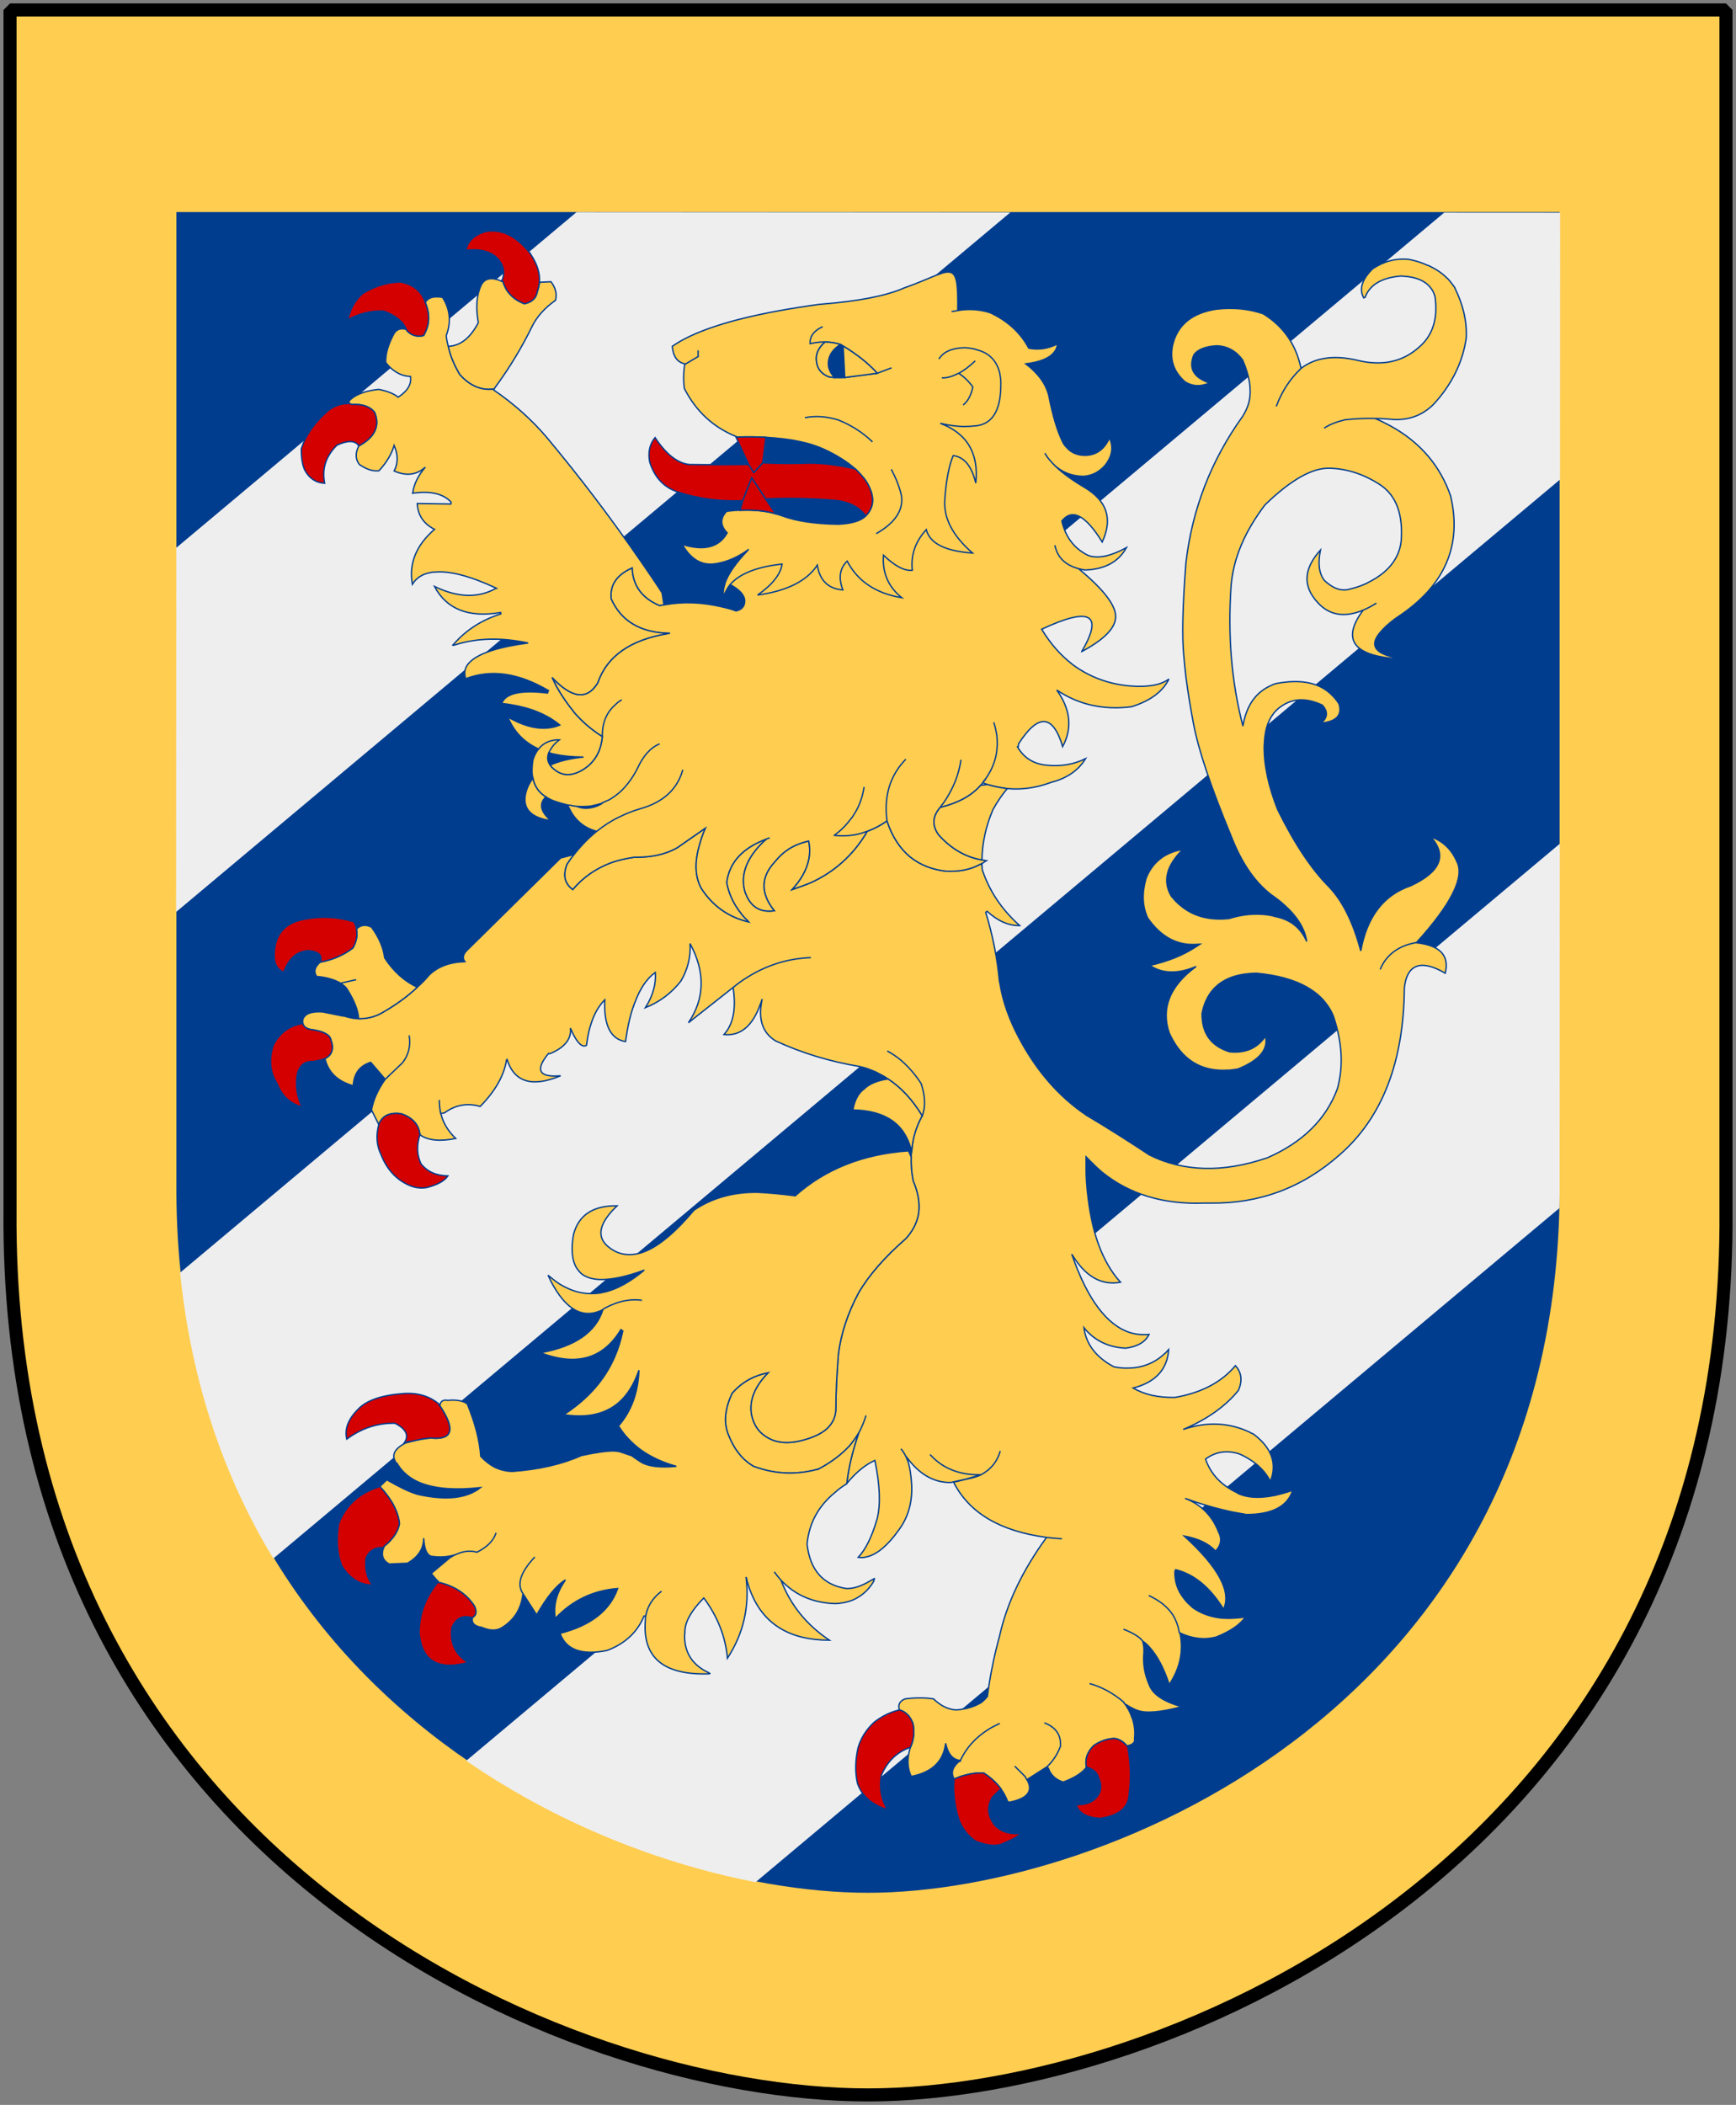 <?xml version="1.0" encoding="UTF-8" standalone="no"?>
<!-- Created with Inkscape (http://www.inkscape.org/) -->
<svg
   xmlns:dc="http://purl.org/dc/elements/1.1/"
   xmlns:cc="http://web.resource.org/cc/"
   xmlns:rdf="http://www.w3.org/1999/02/22-rdf-syntax-ns#"
   xmlns:svg="http://www.w3.org/2000/svg"
   xmlns="http://www.w3.org/2000/svg"
   version="1.0"
   width="251"
   height="304.2"
   id="svg4166">
  <rect width="100%" height="100%" fill="#808080" stroke="none"/>
  <defs
     id="defs4168">
    <clipPath
       id="clipPath3479">
      <path
         d="M 197.177,117.568 L 7.12,-41.909 L -104.401,90.997 C -165.231,162.299 -125.057,240.522 -91.534,268.651 C -58.599,296.287 26,322.761 85.655,250.474 L 197.177,117.568 z "
         style="fill:#003d8f"
         id="use3270" />
    </clipPath>
  </defs>
  <path
     d="M 249.551,1.44 L 125.5,1.44 L 1.45,1.44 L 1.45,174.936 C 0.682,268.657 81.739,302.756 125.5,302.756 C 168.494,302.756 250.318,268.657 249.551,174.936 L 249.551,1.44 z "
     style="fill:#ffcd50"
     id="Border" />
  <path
     d="M 225.498,30.652 L 25.502,30.652 L 25.502,170.508 C 24.884,246.057 90.224,273.544 125.5,273.544 C 160.157,273.544 226.116,246.057 225.498,170.508 L 225.498,30.652 z "
     style="fill:#003d8f"
     id="Shield" />
  <g
     transform="matrix(0.618,-0.518,0.518,0.618,42.82,60.221)"
     style="fill:#eeeeee"
     clip-path="url(#clipPath3479)"
     id="Kavlar">
    <rect
       width="350"
       height="50"
       x="-150"
       y="104.2"
       id="use3209" />
    <rect
       width="350"
       height="50"
       x="-150"
       y="204.2"
       id="use3211" />
    <rect
       width="350"
       height="50"
       x="-150"
       y="4.2"
       id="use3229" />
  </g>
  <g
     transform="matrix(0.389,0,0,0.389,245.953,25.828)"
     style="fill:#ffcd50;stroke:#003d8f;stroke-width:0.5"
     id="lion">
    <path
       d="M -325.059,61.412 L -316.662,61.412 L -316.662,73.132 L -325.059,73.132 L -325.059,61.412 z "
       style="fill:#003d8f"
       id="rect2515" />
    <path
       d="M -94.59,36.769 C -96.39,34.969 -98.59,33.569 -101.09,32.369 C -101.289,32.269 -101.489,32.169 -101.69,32.169 C -103.79,31.169 -106.09,30.469 -108.59,29.969 C -113.39,29.469 -117.89,30.669 -122.09,33.469 C -126.09,37.469 -127.19,41.069 -125.39,44.269 L -124.89,44.069 C -123.19,39.469 -118.789,36.769 -111.69,36.169 C -108.59,36.269 -106.09,36.769 -103.99,37.769 C -102.39,38.569 -101.19,39.569 -100.19,40.969 C -99.99,41.269 -99.79,41.669 -99.59,41.969 C -99.289,42.569 -99.09,43.269 -98.89,43.869 C -97.789,51.869 -99.69,58.069 -104.59,62.369 C -110.69,67.969 -118.289,69.669 -127.289,67.569 C -136.189,65.369 -143.39,66.369 -148.689,70.469 C -148.689,70.469 -148.789,70.469 -148.789,70.569 C -152.89,74.469 -155.89,79.169 -157.89,84.569 C -155.89,79.169 -152.89,74.469 -148.789,70.569 L -148.689,70.469 C -150.589,61.469 -155.289,54.769 -162.789,50.169 C -167.989,48.369 -173.789,47.769 -180.09,48.469 L -180.19,48.469 C -189.19,49.869 -194.59,54.269 -196.39,61.669 C -197.59,67.169 -196.09,71.669 -191.789,75.469 C -189.09,77.169 -186.09,77.369 -182.689,75.869 C -188.689,73.869 -190.589,70.369 -188.489,65.369 C -186.989,63.369 -184.09,62.269 -179.889,62.069 C -175.889,62.269 -172.788,64.069 -170.389,67.369 C -167.788,73.369 -166.989,78.569 -168.089,83.169 C -168.589,84.969 -169.389,86.669 -170.389,88.269 C -182.189,104.669 -189.189,122.869 -191.489,142.769 C -192.689,158.469 -192.989,169.869 -192.289,177.069 C -192.09,179.569 -191.789,182.269 -191.489,185.069 C -190.789,190.369 -189.889,196.069 -188.689,202.369 C -186.889,212.069 -182.189,226.069 -174.689,244.169 C -170.989,253.769 -166.189,260.969 -160.089,265.769 C -158.288,267.069 -156.589,268.269 -155.089,269.669 C -150.089,274.069 -147.288,278.669 -146.589,283.369 C -148.788,278.269 -152.689,275.169 -158.488,274.069 C -159.388,273.769 -160.388,273.569 -161.288,273.469 C -166.089,272.869 -170.788,273.369 -175.488,274.869 C -178.488,275.169 -181.388,275.069 -183.888,274.569 C -189.188,273.569 -193.488,270.769 -196.888,266.569 C -200.188,261.069 -198.787,255.169 -192.588,249.169 C -199.287,250.269 -203.888,253.869 -206.287,259.869 C -207.888,265.469 -207.687,270.369 -205.687,274.669 C -200.887,281.569 -194.887,284.869 -187.787,284.469 C -187.287,284.469 -186.787,284.369 -186.287,284.369 C -186.787,284.669 -187.287,285.069 -187.787,285.369 C -192.487,288.469 -198.187,290.769 -204.888,292.269 C -200.287,295.369 -194.588,295.569 -187.688,292.669 C -197.488,299.869 -200.788,308.169 -197.688,317.369 C -193.188,327.269 -185.888,331.869 -175.688,331.169 L -175.588,331.169 C -175.487,331.169 -175.287,331.169 -175.088,331.169 C -174.188,331.069 -173.188,330.869 -172.188,330.769 C -164.288,327.569 -160.788,323.569 -161.888,318.569 L -161.888,318.569 C -164.988,323.069 -169.388,324.969 -175.287,324.369 C -182.187,322.169 -185.588,317.469 -185.487,310.069 C -184.588,305.569 -182.687,302.169 -179.887,299.769 C -176.387,296.769 -171.587,295.269 -165.286,295.169 C -149.986,296.569 -140.486,301.969 -136.686,311.069 C -133.386,320.769 -132.886,329.769 -135.186,338.069 C -139.386,349.469 -148.186,358.069 -161.286,363.769 C -169.587,366.57 -177.286,367.87 -184.587,367.669 C -191.887,367.469 -198.687,365.869 -205.087,362.669 C -213.087,357.369 -220.986,352.369 -228.587,347.869 C -228.687,347.768 -228.786,347.669 -228.986,347.569 C -238.786,340.869 -246.986,331.468 -253.386,319.468 C -257.086,312.568 -259.586,305.668 -260.686,298.568 C -260.786,298.468 -260.786,298.368 -260.786,298.268 C -261.587,289.668 -263.286,281.068 -265.887,272.568 L -265.387,272.168 C -261.387,275.768 -257.387,277.568 -253.286,277.468 C -259.986,271.468 -264.587,264.568 -267.186,256.668 C -267.186,256.068 -267.286,255.368 -267.286,254.768 L -268.09,254.768 C -271.59,256.668 -275.69,257.468 -280.59,257.268 C -285.89,256.668 -290.39,254.868 -294.09,251.868 C -297.789,248.768 -300.69,244.368 -302.59,238.568 C -304.989,240.268 -307.489,241.568 -309.989,242.468 C -310.089,242.568 -310.189,242.768 -310.289,243.068 C -315.289,251.368 -322.189,257.568 -330.989,261.568 C -333.189,262.468 -335.489,263.268 -337.789,264.068 C -336.189,262.268 -334.889,260.568 -333.889,258.768 C -331.489,254.568 -330.789,250.268 -331.689,246.068 C -335.389,246.868 -338.589,248.368 -341.189,250.568 C -342.289,251.468 -343.289,252.568 -344.189,253.668 C -349.589,259.368 -349.689,265.468 -344.489,271.968 C -348.389,272.468 -351.289,271.468 -353.289,268.868 C -353.989,268.068 -354.489,267.068 -354.989,265.868 C -355.089,265.568 -355.189,265.368 -355.289,265.168 C -356.989,259.568 -355.389,253.868 -350.289,248.168 C -349.389,247.168 -348.389,246.168 -347.289,245.268 C -356.189,248.568 -361.189,253.868 -362.189,261.468 C -361.489,265.268 -359.989,268.668 -357.689,271.868 C -357.589,272.068 -357.489,272.168 -357.289,272.368 C -356.489,273.568 -355.489,274.668 -354.289,275.768 C -354.289,275.868 -354.189,275.968 -354.089,276.068 C -361.389,274.368 -367.289,270.268 -371.589,263.668 C -373.889,259.468 -374.189,254.068 -372.289,247.568 C -372.289,247.468 -372.289,247.368 -372.189,247.268 C -371.689,245.368 -370.989,243.368 -370.089,241.268 L -380.589,248.568 C -384.989,251.068 -390.289,252.168 -396.389,252.068 L -396.489,252.068 C -399.889,252.568 -402.989,253.268 -405.789,254.368 C -411.089,256.468 -415.689,259.668 -419.389,264.068 C -422.389,261.868 -423.089,258.768 -421.489,254.668 C -420.589,253.368 -419.789,252.168 -418.889,251.068 L -423.889,252.368 L -458.589,286.568 C -460.189,288.068 -460.489,289.568 -459.489,290.868 C -465.289,291.068 -469.689,292.768 -472.889,295.968 C -474.189,297.568 -475.589,298.968 -477.189,300.368 C -480.989,303.968 -485.589,307.268 -490.989,310.268 C -493.589,311.568 -496.189,312.068 -498.989,312.068 C -500.789,312.068 -502.589,311.668 -504.389,311.068 L -504.889,311.068 L -512.289,309.568 C -516.489,309.268 -518.889,310.168 -519.689,312.268 C -519.789,312.868 -519.789,313.368 -519.689,313.868 C -519.389,315.068 -518.389,315.768 -516.789,316.068 C -512.189,316.668 -509.689,317.968 -509.289,319.868 C -508.089,323.168 -508.789,325.568 -511.489,326.868 C -510.289,331.968 -506.789,335.368 -500.989,336.968 C -500.689,332.368 -498.589,329.568 -494.489,328.268 L -489.089,334.568 L -482.689,328.468 C -480.389,325.568 -479.589,322.168 -480.189,318.268 C -479.589,322.168 -480.389,325.568 -482.689,328.468 L -489.089,334.568 C -491.789,338.368 -493.489,342.168 -494.189,345.968 L -491.489,351.368 C -490.289,348.168 -487.489,346.767 -483.189,347.368 C -478.989,348.767 -476.589,351.368 -476.189,355.168 C -473.389,357.268 -468.889,357.768 -462.889,356.568 C -465.689,353.868 -467.589,350.767 -468.389,347.368 C -468.389,347.368 -468.389,347.368 -468.489,347.267 C -468.789,345.667 -468.989,343.967 -468.989,342.267 C -468.989,343.967 -468.789,345.667 -468.489,347.267 L -467.089,347.068 C -462.989,344.068 -458.489,343.267 -453.789,344.668 C -448.089,338.868 -444.889,333.068 -443.989,327.368 C -443.989,327.368 -443.889,327.368 -443.789,327.268 C -441.089,335.668 -434.489,337.668 -423.889,333.268 C -431.989,333.968 -433.489,331.168 -428.389,324.968 C -428.189,325.068 -427.989,325.068 -427.889,325.068 C -422.989,323.068 -420.389,320.268 -420.189,316.768 C -420.189,316.368 -420.189,315.968 -420.289,315.568 C -420.089,315.868 -419.989,316.168 -419.789,316.568 C -419.789,316.568 -419.789,316.568 -419.789,316.668 C -417.689,321.168 -415.889,322.868 -414.289,321.968 C -413.289,314.068 -410.989,308.568 -407.489,305.068 C -407.889,314.568 -405.289,319.668 -399.789,320.568 C -398.989,315.068 -397.989,310.368 -396.489,306.568 C -396.489,306.268 -396.389,306.168 -396.289,306.068 C -394.389,300.868 -391.889,297.168 -388.689,294.868 C -388.389,299.168 -389.589,303.568 -392.389,307.968 C -387.089,305.868 -382.689,302.568 -379.189,298.068 C -376.689,293.868 -375.489,289.168 -375.789,284.168 C -370.089,294.668 -370.289,304.568 -376.389,313.568 L -359.789,300.468 C -358.089,299.068 -356.289,297.768 -354.489,296.668 C -347.289,292.168 -339.389,289.668 -330.889,289.368 C -339.389,289.668 -347.289,292.168 -354.489,296.668 C -356.289,297.768 -358.089,299.068 -359.789,300.468 C -358.589,308.268 -359.689,314.068 -363.189,317.968 C -357.089,318.568 -352.589,314.868 -349.689,306.768 C -349.389,306.068 -349.189,305.468 -348.989,304.768 C -350.589,312.068 -348.989,317.168 -344.089,320.268 C -334.189,324.868 -323.789,327.968 -313.089,329.768 C -311.589,330.068 -310.189,330.468 -308.689,331.068 C -307.689,331.468 -306.589,331.868 -305.589,332.468 C -304.389,333.068 -303.288,333.668 -302.189,334.468 C -297.289,337.668 -293.089,342.268 -289.489,348.168 C -288.189,344.868 -288.389,340.768 -289.889,336.168 C -292.089,332.768 -294.589,329.968 -297.189,327.668 C -298.889,326.268 -300.589,325.068 -302.489,324.068 C -300.59,325.068 -298.889,326.268 -297.189,327.668 C -294.589,329.968 -292.089,332.768 -289.889,336.168 C -288.389,340.768 -288.189,344.868 -289.489,348.168 C -289.689,348.268 -289.689,348.268 -289.689,348.468 C -291.789,352.368 -293.089,356.569 -293.389,361.168 C -293.589,361.868 -293.589,362.668 -293.589,363.468 C -293.689,366.268 -293.488,369.168 -292.889,372.268 C -291.089,376.468 -290.389,380.369 -290.788,383.869 C -291.188,387.169 -292.589,390.169 -294.889,392.969 C -295.089,393.169 -295.288,393.469 -295.589,393.769 C -303.389,400.57 -309.289,407.269 -313.189,413.969 C -317.289,421.669 -319.789,429.369 -320.689,436.969 C -321.289,444.869 -321.589,451.469 -321.589,456.769 C -321.589,459.669 -322.589,462.07 -324.689,464.169 C -326.789,466.169 -329.989,467.669 -334.289,468.769 C -338.189,469.769 -341.689,469.769 -344.689,468.769 C -348.089,467.469 -350.489,465.37 -351.789,462.57 C -352.289,461.57 -352.589,460.57 -352.889,459.37 C -353.889,453.97 -351.789,448.769 -346.689,443.57 C -352.189,444.67 -356.689,447.17 -360.189,451.269 C -362.589,456.37 -363.289,461.169 -361.989,465.37 C -361.889,465.87 -361.689,466.269 -361.489,466.769 C -359.389,472.169 -356.189,476.07 -352.189,478.37 C -344.389,481.269 -336.489,481.67 -328.389,479.47 C -328.289,479.37 -328.089,479.37 -327.989,479.37 C -323.889,477.17 -320.489,474.769 -317.689,471.97 C -317.489,471.77 -317.289,471.571 -317.089,471.37 C -316.889,471.17 -316.789,470.97 -316.589,470.87 C -315.289,469.269 -314.089,467.67 -313.089,465.97 C -311.989,463.97 -311.089,461.77 -310.389,459.47 C -311.089,461.77 -311.989,463.97 -313.089,465.97 C -315.389,472.67 -316.889,478.87 -317.489,484.47 C -317.489,484.571 -317.489,484.571 -317.489,484.67 C -313.989,480.47 -310.489,477.67 -307.09,476.17 C -305.19,485.47 -304.89,492.67 -306.289,497.97 C -308.189,504.571 -310.589,509.37 -313.289,512.17 C -312.089,512.37 -310.889,512.27 -309.689,511.87 C -309.589,511.87 -309.589,511.87 -309.589,511.87 C -305.889,510.769 -302.189,507.57 -298.389,502.269 C -294.889,497.669 -293.189,492.169 -293.389,485.669 C -293.589,482.069 -293.989,479.069 -294.788,476.569 C -295.089,475.768 -295.389,475.069 -295.688,474.468 C -296.188,473.468 -296.788,472.569 -297.388,471.868 C -296.787,472.568 -296.188,473.468 -295.688,474.468 C -295.188,475.069 -294.688,475.768 -294.188,476.368 C -289.788,481.767 -284.688,484.468 -278.888,484.368 L -273.238,483.12 L -267.588,481.468 C -271.088,481.569 -274.088,481.168 -276.888,480.268 C -280.688,479.069 -283.888,476.968 -286.588,473.968 C -283.888,476.968 -280.688,479.069 -276.888,480.268 C -274.088,481.168 -271.088,481.569 -267.588,481.468 C -263.888,479.468 -261.588,476.569 -260.487,472.668 C -261.588,476.568 -263.887,479.468 -267.588,481.468 C -269.888,482.668 -272.777,482.975 -276.088,483.868 C -276.648,484.019 -277.26,484.122 -277.888,484.169 C -272.088,495.669 -260.588,502.469 -243.287,504.769 C -241.487,504.969 -239.588,505.169 -237.588,505.269 C -239.588,505.169 -241.487,504.969 -243.287,504.769 C -252.187,516.969 -258.088,529.269 -260.787,541.57 C -262.787,548.769 -264.287,556.269 -265.287,563.87 C -265.987,564.769 -266.787,565.57 -267.787,566.269 C -268.388,566.57 -269.088,566.969 -269.787,567.269 C -271.687,568.07 -274.088,568.669 -276.888,568.87 C -279.988,568.67 -282.688,567.269 -285.287,564.769 C -288.487,564.269 -292.088,564.269 -295.888,564.769 C -297.888,565.57 -298.588,566.969 -297.988,568.87 L -297.888,568.87 C -295.588,569.57 -293.888,571.269 -292.888,574.07 C -292.388,576.87 -292.588,579.57 -293.588,582.07 C -293.688,582.269 -293.787,582.469 -293.888,582.769 L -293.888,582.769 C -295.188,586.769 -295.088,590.37 -293.588,593.57 C -285.787,592.07 -281.588,587.969 -280.787,581.269 C -279.987,585.07 -278.287,587.169 -275.787,587.57 C -275.588,587.57 -275.588,587.57 -275.388,587.57 L -275.287,587.57 C -273.088,582.87 -269.588,579.07 -264.987,576.17 C -264.287,575.77 -263.588,575.27 -262.887,574.97 C -262.187,574.571 -261.387,574.27 -260.687,573.87 C -261.387,574.269 -262.187,574.57 -262.887,574.97 C -263.587,575.27 -264.286,575.77 -264.987,576.17 C -269.588,579.07 -273.088,582.87 -275.287,587.57 L -275.39,587.57 L -275.289,587.87 L -275.89,588.07 C -278.289,590.17 -278.89,592.269 -277.69,594.37 L -277.59,594.57 C -276.289,593.969 -275.09,593.469 -273.789,593.17 C -271.39,592.47 -269.09,592.17 -266.689,592.27 C -263.889,594.071 -261.789,596.071 -260.189,598.27 C -260.089,598.27 -260.089,598.371 -260.089,598.47 C -259.089,599.77 -258.389,601.27 -257.788,602.77 L -257.288,603.17 C -250.688,601.97 -248.288,599.27 -250.288,595.27 C -250.389,595.071 -250.488,594.97 -250.589,594.77 C -250.788,594.371 -251.089,593.97 -251.288,593.571 L -255.09,589.769 L -251.289,593.57 C -251.09,593.969 -250.789,594.37 -250.59,594.769 L -243.09,589.969 C -240.69,587.669 -239.09,585.07 -238.09,582.269 C -237.89,578.07 -239.89,575.269 -244.09,573.669 C -239.89,575.269 -237.89,578.069 -238.09,582.269 C -239.09,585.07 -240.69,587.669 -243.09,589.969 L -242.59,590.57 C -242.489,590.87 -242.289,591.17 -242.19,591.57 C -241.19,593.469 -239.59,594.87 -237.09,595.67 C -232.789,594.07 -229.89,592.17 -228.489,590.17 C -229.09,587.07 -228.09,584.37 -225.689,582.07 C -223.289,580.469 -220.789,579.57 -218.189,579.469 C -216.589,579.57 -214.889,580.469 -213.389,582.269 C -213.288,582.269 -213.288,582.269 -213.189,582.169 C -211.189,581.769 -210.289,580.869 -210.589,579.469 C -210.288,576.969 -210.589,574.469 -211.389,571.969 C -211.589,571.769 -211.589,571.57 -211.689,571.369 C -212.089,570.069 -212.689,568.869 -213.489,567.669 C -213.689,567.269 -213.889,566.969 -214.189,566.669 C -214.289,566.469 -214.489,566.369 -214.589,566.069 C -214.589,566.069 -214.589,566.069 -214.589,565.968 C -218.389,562.768 -222.589,560.368 -227.288,559.069 C -222.589,560.369 -218.389,562.768 -214.589,565.968 C -214.589,566.069 -214.589,566.069 -214.589,566.069 C -214.589,566.069 -214.589,566.069 -214.488,566.169 C -214.388,566.269 -214.288,566.469 -214.188,566.669 C -213.988,566.769 -213.788,566.869 -213.588,566.969 C -212.688,567.57 -211.787,568.07 -210.888,568.469 C -210.588,568.669 -210.088,568.869 -209.688,568.969 C -206.588,570.269 -200.988,569.769 -192.988,567.669 C -199.888,565.769 -203.888,562.969 -205.089,559.569 C -206.788,555.768 -207.488,551.869 -207.089,547.569 C -207.089,547.069 -207.089,546.569 -207.089,545.869 C -207.189,545.069 -207.288,544.268 -207.589,543.268 C -208.589,541.869 -210.889,540.369 -214.689,538.869 C -210.889,540.369 -208.589,541.869 -207.589,543.268 C -206.689,543.869 -205.889,544.569 -205.089,545.468 C -202.189,548.668 -199.689,553.268 -197.689,559.468 C -193.589,553.268 -192.289,546.868 -193.689,540.268 C -193.789,540.268 -193.889,540.168 -193.989,540.069 C -194.09,539.369 -194.189,538.768 -194.389,538.069 C -195.089,535.569 -196.189,533.369 -197.989,531.468 C -199.789,529.468 -202.289,527.768 -205.289,526.368 C -202.289,527.767 -199.789,529.468 -197.989,531.468 C -196.189,533.368 -195.09,535.569 -194.389,538.069 C -194.189,538.768 -194.089,539.369 -193.989,540.069 C -193.889,540.169 -193.789,540.268 -193.689,540.268 C -189.189,542.369 -184.689,542.968 -180.189,541.768 C -174.989,539.668 -171.389,537.268 -169.389,534.369 C -172.489,534.768 -175.288,534.969 -177.788,534.768 C -177.889,534.768 -177.889,534.768 -177.988,534.768 C -182.188,534.369 -185.788,533.069 -188.788,530.968 C -189.089,530.768 -189.288,530.569 -189.488,530.368 C -189.488,530.368 -189.589,530.267 -189.589,530.168 L -189.689,530.168 C -190.689,529.268 -191.589,528.368 -192.289,527.368 C -194.59,524.468 -195.689,521.168 -195.59,517.368 L -195.289,516.767 C -188.39,518.467 -182.489,523.368 -177.489,531.467 C -174.489,524.867 -179.389,515.867 -192.09,504.267 C -186.789,505.267 -182.989,507.068 -180.489,509.868 C -178.389,507.767 -177.989,505.267 -179.389,502.668 C -181.689,496.768 -185.788,492.568 -191.788,490.268 C -185.688,492.468 -179.788,494.168 -173.988,495.369 C -172.288,495.669 -170.589,495.969 -168.988,496.268 C -159.488,496.268 -153.688,493.268 -151.788,487.268 C -154.288,488.168 -156.688,488.768 -158.889,489.268 C -159.089,489.268 -159.189,489.268 -159.288,489.268 C -159.389,489.369 -159.488,489.369 -159.488,489.369 C -164.688,490.268 -168.788,489.969 -172.089,488.469 C -172.288,488.269 -172.488,488.169 -172.689,488.07 C -178.489,485.269 -182.289,481.17 -184.189,475.67 C -180.389,472.87 -176.189,472.27 -171.589,473.77 C -165.988,476.27 -162.189,479.77 -160.089,483.97 C -157.488,477.37 -159.589,471.47 -166.389,466.37 C -166.889,466.17 -167.389,465.97 -167.788,465.67 C -175.488,462.07 -183.688,461.67 -192.488,464.67 C -183.488,460.87 -176.688,455.97 -171.988,450.17 C -170.388,446.57 -170.788,443.47 -173.089,440.97 C -178.189,447.071 -185.689,451.071 -195.589,452.77 C -201.689,452.871 -206.889,451.77 -211.089,449.27 C -202.788,447.17 -198.389,442.371 -197.889,434.97 C -198.189,435.27 -198.489,435.571 -198.689,435.87 C -198.989,436.17 -199.289,436.37 -199.589,436.67 C -203.389,440.17 -207.988,441.87 -213.288,441.87 C -213.389,441.87 -213.488,441.87 -213.589,441.87 C -213.889,441.87 -214.189,441.87 -214.488,441.87 C -215.688,441.769 -217.089,441.67 -218.288,441.37 C -224.889,437.87 -228.589,432.97 -229.389,426.87 C -225.489,431.67 -220.288,434.17 -213.889,434.47 C -210.089,433.97 -207.489,432.67 -205.989,430.67 C -205.689,430.27 -205.389,429.77 -205.189,429.37 C -207.689,429.57 -210.089,429.37 -212.289,428.67 C -220.789,425.97 -228.09,416.37 -233.789,399.87 C -233.789,399.769 -233.89,399.67 -233.89,399.57 C -233.89,399.57 -233.89,399.57 -233.89,399.67 C -233.789,399.67 -233.69,399.77 -233.69,399.87 C -228.79,407.87 -222.89,411.269 -215.79,409.97 C -219.19,406.27 -221.891,401.571 -223.99,395.87 C -226.091,390.07 -227.39,383.37 -228.19,375.67 C -228.39,373.37 -228.59,370.87 -228.59,368.37 L -228.59,363.37 C -227.789,364.17 -226.989,365.07 -226.09,365.87 C -225.09,366.97 -223.89,367.97 -222.789,368.97 C -212.59,377.269 -199.89,381.169 -184.59,380.569 C -184.489,380.569 -184.289,380.569 -184.19,380.569 C -183.99,380.569 -183.79,380.569 -183.59,380.569 C -183.39,380.569 -183.289,380.569 -183.09,380.569 C -182.989,380.569 -182.789,380.569 -182.59,380.569 C -164.39,380.869 -148.289,374.968 -134.39,362.669 C -118.49,348.869 -110.49,328.069 -110.289,300.569 C -109.689,295.669 -107.989,293.069 -104.89,292.369 C -102.49,291.869 -99.19,292.769 -95.09,295.169 C -93.489,288.569 -96.989,284.869 -105.69,283.869 L -105.79,283.869 C -105.99,283.869 -106.091,283.869 -106.29,283.869 C -111.69,284.869 -115.69,287.469 -118.19,291.569 C -118.59,292.269 -118.99,293.069 -119.29,293.769 C -118.99,293.069 -118.591,292.269 -118.19,291.569 C -115.69,287.469 -111.69,284.869 -106.29,283.869 C -106.091,283.769 -105.99,283.769 -105.79,283.769 L -105.79,283.769 C -92.69,269.369 -87.79,259.269 -90.79,253.669 C -92.79,249.069 -95.99,246.069 -100.49,244.469 C -94.29,251.369 -96.79,257.469 -107.89,262.669 C -117.99,266.069 -124.19,274.169 -126.49,286.869 C -129.29,276.369 -133.19,268.369 -138.39,262.969 C -144.69,256.669 -151.09,247.169 -157.39,234.369 C -160.789,225.769 -162.49,217.869 -162.39,210.769 C -162.289,208.869 -162.19,207.269 -161.89,205.769 C -161.89,205.669 -161.89,205.569 -161.89,205.569 C -160.99,201.069 -158.89,197.769 -155.69,195.769 C -151.49,192.969 -146.49,192.869 -140.79,195.569 C -138.591,197.969 -138.79,200.269 -141.29,202.269 C -135.49,201.669 -133.29,199.269 -134.591,195.069 C -135.29,193.969 -136.091,192.969 -136.99,192.069 C -141.69,187.169 -148.69,185.769 -158.091,187.569 C -158.29,187.669 -158.49,187.769 -158.691,187.769 C -158.991,187.869 -159.291,187.969 -159.591,188.169 C -165.49,190.669 -168.99,195.669 -170.29,203.269 L -170.29,203.369 C -174.49,187.169 -175.99,169.869 -174.69,151.269 C -173.89,141.169 -169.69,131.169 -162.09,121.169 C -152.489,111.869 -144.39,107.269 -137.89,107.569 C -131.39,107.769 -125.19,109.869 -119.19,113.769 C -113.29,117.769 -110.69,124.769 -111.49,134.769 C -112.29,141.169 -116.29,146.169 -123.29,149.769 C -123.591,149.869 -123.891,150.069 -124.19,150.269 C -125.29,150.769 -126.69,151.369 -128.39,151.869 C -129.09,152.069 -129.789,152.269 -130.59,152.469 C -133.69,153.369 -136.789,152.269 -139.989,149.269 C -141.989,146.769 -142.489,142.969 -141.489,137.969 C -147.789,144.969 -148.09,151.369 -142.59,157.369 C -138.19,162.269 -132.489,163.169 -125.59,160.269 C -124.09,159.669 -122.39,158.769 -120.69,157.669 C -122.39,158.769 -124.09,159.669 -125.59,160.269 C -133.29,170.569 -129.79,176.569 -115.19,178.169 C -113.69,178.269 -112.09,178.469 -110.29,178.469 C -121.29,177.069 -124.091,173.469 -118.49,167.669 C -117.69,166.769 -116.591,165.769 -115.39,164.769 C -114.49,164.069 -113.49,163.269 -112.39,162.569 C -95.19,151.069 -88.789,136.169 -93.09,117.869 C -96.989,106.569 -104.489,97.869 -115.39,91.869 C -117.289,90.869 -119.19,89.869 -121.19,89.069 C -125.09,88.969 -128.89,89.169 -132.39,89.569 C -135.69,90.369 -138.19,91.369 -140.09,92.669 C -138.19,91.369 -135.69,90.369 -132.39,89.569 C -128.89,89.169 -125.09,88.969 -121.19,89.069 C -118.89,89.069 -116.49,89.269 -113.99,89.469 C -108.29,89.669 -103.39,87.769 -99.39,83.769 C -92.69,76.469 -88.59,68.269 -87.289,59.169 C -86.989,53.069 -88.39,46.969 -91.489,40.669 C -91.489,40.569 -91.59,40.469 -91.59,40.369 C -91.989,39.869 -92.39,39.269 -92.789,38.769 C -92.989,38.569 -93.09,38.369 -93.189,38.269 C -93.69,37.669 -94.09,37.169 -94.59,36.769 z "
       id="path3413" />
    <path
       d="M -242.39,80.869 C -243.39,76.469 -246.19,72.469 -250.99,68.769 C -243.69,67.869 -239.69,65.469 -239.19,61.369 C -242.69,63.169 -246.29,63.669 -249.89,62.969 C -252.99,57.169 -257.789,52.769 -264.289,49.769 C -268.09,48.569 -272.09,48.269 -276.289,48.969 C -276.989,49.069 -277.689,49.269 -278.59,49.369 C -277.69,49.269 -276.989,49.069 -276.289,48.969 C -275.98,28.358 -278.398,34.348 -296.19,40.569 C -302.79,43.469 -312.89,45.469 -326.49,46.569 C -326.89,46.569 -327.19,46.669 -327.59,46.669 L -327.69,46.669 C -348.99,49.569 -364.99,53.469 -375.49,58.369 C -378.09,59.569 -380.39,60.869 -382.39,62.269 C -382.09,65.969 -380.59,68.169 -377.79,68.769 L -377.69,68.969 L -372.79,66.069 L -372.79,63.769 L -372.79,66.069 L -377.69,68.969 L -377.79,69.069 C -378.29,72.369 -378.29,75.369 -377.89,77.969 C -373.59,86.369 -367.29,92.269 -358.69,95.769 C -358.69,95.769 -358.59,95.769 -358.59,95.869 C -358.49,95.869 -358.39,95.869 -358.39,95.969 C -354.49,95.869 -350.89,95.869 -347.59,96.069 C -343.09,96.369 -338.99,96.769 -335.49,97.569 C -335.39,97.569 -335.39,97.569 -335.39,97.569 C -331.79,98.269 -328.79,99.269 -326.09,100.469 C -321.29,102.669 -317.39,105.169 -314.29,107.869 C -312.89,109.269 -311.59,110.669 -310.49,112.169 C -307.091,117.469 -307.091,121.869 -310.49,125.269 C -310.59,125.369 -310.79,125.569 -310.89,125.669 C -312.79,127.269 -316.09,128.169 -320.69,128.369 C -329.39,128.269 -336.49,127.169 -341.79,125.169 C -342.49,124.969 -343.29,124.669 -343.99,124.469 C -347.79,123.369 -352.19,122.969 -357.19,123.169 C -358.79,123.169 -360.49,123.369 -362.19,123.569 C -364.69,126.169 -364.59,128.869 -361.99,131.569 C -364.99,136.969 -370.59,138.369 -378.69,135.869 C -375.69,141.069 -371.99,143.469 -367.39,143.169 C -363.29,142.769 -358.99,141.169 -354.79,138.269 C -354.49,138.069 -354.29,137.869 -353.99,137.669 C -354.29,137.969 -354.49,138.169 -354.59,138.369 C -358.79,142.769 -361.49,146.669 -362.69,149.969 C -362.79,150.069 -362.79,150.169 -362.79,150.169 C -362.79,150.269 -362.79,150.269 -362.79,150.369 C -363.39,152.169 -363.59,153.769 -363.29,155.269 C -362.79,153.669 -361.99,152.169 -360.89,150.769 C -357.39,146.769 -350.99,144.169 -341.59,143.169 C -342.09,146.869 -345.09,150.769 -350.69,154.669 C -339.79,153.169 -332.39,149.469 -328.49,143.569 C -327.59,149.269 -324.39,152.369 -318.99,152.769 C -320.69,148.369 -320.19,144.769 -317.39,142.069 C -313.49,149.569 -306.69,154.069 -297.09,155.669 C -302.09,151.669 -304.39,146.369 -303.89,139.869 C -299.69,143.869 -296.19,145.769 -293.19,145.469 C -293.79,139.869 -292.09,134.869 -287.99,130.369 C -286.69,135.469 -280.99,138.369 -270.79,139.069 C -278.29,132.569 -281.69,125.869 -281.091,118.969 C -280.591,112.069 -279.591,106.769 -277.99,102.869 C -273.89,103.369 -271.091,106.769 -269.591,113.069 C -268.391,101.969 -272.891,94.569 -282.79,90.869 C -279.891,91.569 -277.091,91.969 -274.29,92.069 C -272.591,92.069 -270.891,91.969 -269.19,91.769 C -263.39,90.969 -260.39,86.069 -260.29,77.069 C -260.19,75.269 -260.391,73.669 -260.69,72.269 C -260.69,72.169 -260.69,72.169 -260.69,72.169 C -261.69,68.069 -264.09,65.269 -267.89,63.969 C -268.09,63.869 -268.289,63.769 -268.49,63.769 C -268.591,63.669 -268.69,63.669 -268.79,63.669 L -268.89,63.669 C -269.59,63.369 -270.39,63.169 -271.19,63.069 C -271.99,62.869 -272.79,62.869 -273.59,62.769 C -278.39,62.869 -281.59,64.269 -283.289,66.969 C -281.59,64.269 -278.39,62.869 -273.59,62.769 C -272.789,62.869 -271.989,62.869 -271.19,63.069 C -270.39,63.169 -269.59,63.369 -268.89,63.669 L -268.789,63.669 C -268.689,63.669 -268.59,63.669 -268.489,63.769 C -268.289,63.769 -268.09,63.869 -267.889,63.969 C -264.089,65.269 -261.689,68.069 -260.689,72.169 C -260.689,72.169 -260.689,72.169 -260.689,72.269 C -260.389,73.669 -260.189,75.269 -260.289,77.069 C -260.39,86.069 -263.39,90.969 -269.189,91.769 C -270.889,91.969 -272.589,92.069 -274.289,92.069 C -277.09,91.969 -279.89,91.569 -282.789,90.869 C -272.89,94.569 -268.39,101.969 -269.59,113.069 C -271.09,106.769 -273.89,103.369 -277.989,102.869 C -279.59,106.769 -280.59,112.069 -281.09,118.969 C -281.69,125.869 -278.289,132.569 -270.789,139.069 C -280.989,138.369 -286.689,135.469 -287.989,130.369 C -292.09,134.869 -293.789,139.869 -293.189,145.469 C -296.189,145.769 -299.689,143.869 -303.889,139.869 C -304.389,146.369 -302.089,151.669 -297.089,155.669 C -306.689,154.069 -313.488,149.569 -317.389,142.069 C -320.189,144.769 -320.689,148.369 -318.989,152.769 C -324.389,152.369 -327.589,149.269 -328.489,143.569 C -332.389,149.469 -339.789,153.169 -350.689,154.669 C -345.089,150.769 -342.089,146.869 -341.589,143.169 C -350.989,144.169 -357.389,146.769 -360.889,150.769 C -357.589,152.569 -355.789,154.469 -355.489,156.369 C -355.289,158.669 -356.389,160.069 -358.689,160.569 C -360.589,159.869 -362.489,159.369 -364.389,158.969 C -371.289,157.369 -378.189,157.069 -385.089,158.269 C -385.189,158.269 -385.389,158.269 -385.489,158.269 C -386.089,158.369 -386.589,158.469 -387.089,158.569 C -393.589,155.869 -397.089,151.169 -397.289,144.569 C -403.189,147.169 -405.689,151.069 -405.089,156.169 C -401.389,164.369 -394.289,168.569 -383.989,168.869 C -383.689,168.869 -383.389,168.869 -383.189,168.869 C -383.389,168.869 -383.689,168.869 -383.989,168.969 C -397.989,171.269 -406.689,177.369 -410.089,187.269 C -413.989,193.769 -419.689,193.169 -427.089,185.269 C -426.589,186.369 -425.989,187.469 -425.489,188.569 C -423.589,191.969 -421.389,195.169 -419.089,197.969 C -418.989,198.069 -418.989,198.069 -418.989,198.169 C -415.889,201.769 -412.389,204.769 -408.389,207.269 C -408.489,202.269 -406.889,198.269 -403.489,195.369 C -402.889,194.669 -402.089,194.169 -401.189,193.569 C -402.089,194.169 -402.889,194.669 -403.489,195.369 C -406.889,198.269 -408.489,202.269 -408.389,207.269 C -408.889,212.669 -411.189,216.769 -415.489,219.469 C -419.889,222.169 -423.589,221.969 -426.789,218.969 C -427.189,218.669 -427.489,218.269 -427.789,217.869 C -428.789,216.469 -428.989,214.869 -428.289,213.269 C -418.225,205.146 -430.476,207.791 -432.089,211.869 C -432.989,212.969 -433.689,214.269 -434.189,215.969 C -434.589,218.469 -434.689,220.769 -434.189,222.769 C -433.589,225.769 -431.989,228.069 -429.389,229.669 C -428.389,230.269 -427.289,230.869 -426.089,231.269 C -424.389,231.869 -422.789,232.269 -421.289,232.669 C -420.989,232.669 -420.689,232.769 -420.389,232.769 C -419.589,232.969 -418.789,233.069 -417.989,233.169 C -416.189,233.269 -414.389,233.269 -412.689,233.069 C -411.289,232.769 -409.989,232.469 -408.689,232.069 C -408.489,231.869 -408.189,231.769 -407.989,231.669 C -407.289,231.369 -406.589,231.069 -405.889,230.769 C -404.189,229.769 -402.489,228.569 -400.889,226.969 C -398.789,224.769 -396.889,222.169 -395.289,218.969 C -393.189,214.369 -390.389,211.269 -387.089,209.969 C -390.389,211.269 -393.189,214.369 -395.289,218.969 C -396.889,222.169 -398.789,224.769 -400.889,226.969 C -402.489,228.569 -404.189,229.769 -405.889,230.769 C -406.589,231.069 -407.289,231.369 -407.989,231.669 L -408.889,232.369 C -410.189,233.069 -411.389,233.469 -412.489,233.669 C -412.789,233.769 -412.989,233.769 -413.189,233.769 C -414.789,234.069 -416.389,233.769 -417.989,233.169 C -418.789,233.069 -419.589,232.969 -420.389,232.769 C -420.689,232.769 -420.989,232.669 -421.289,232.669 C -421.189,232.769 -421.089,233.069 -421.089,233.169 C -420.889,233.469 -420.789,233.769 -420.589,234.069 C -420.489,234.269 -420.389,234.569 -420.289,234.669 C -420.289,234.769 -420.189,234.869 -420.089,235.069 C -417.889,238.969 -414.589,241.369 -410.489,242.469 C -407.989,240.469 -405.289,238.669 -402.389,237.269 C -399.789,235.969 -397.089,234.869 -394.289,234.069 C -385.789,231.669 -380.489,226.869 -378.489,219.569 C -380.489,226.869 -385.789,231.669 -394.289,234.069 C -397.089,234.869 -399.789,235.969 -402.389,237.269 C -405.289,238.669 -407.989,240.469 -410.489,242.469 C -413.489,244.869 -416.289,247.769 -418.889,251.069 C -419.789,252.169 -420.589,253.369 -421.489,254.669 C -423.089,258.769 -422.389,261.869 -419.389,264.069 C -415.689,259.669 -411.089,256.469 -405.789,254.369 C -402.989,253.269 -399.889,252.569 -396.489,252.069 L -396.389,252.069 C -390.289,252.169 -384.989,251.069 -380.589,248.569 L -370.089,241.269 C -370.989,243.369 -371.689,245.369 -372.189,247.269 C -372.289,247.369 -372.289,247.469 -372.289,247.569 C -374.189,254.069 -373.889,259.469 -371.589,263.669 C -367.289,270.269 -361.389,274.369 -354.089,276.069 C -354.189,275.969 -354.289,275.869 -354.289,275.769 C -355.489,274.669 -356.489,273.569 -357.289,272.369 C -357.489,272.169 -357.589,272.069 -357.689,271.869 C -359.989,268.669 -361.489,265.269 -362.189,261.469 C -361.189,253.869 -356.189,248.569 -347.289,245.269 C -346.989,245.069 -346.589,245.069 -346.189,244.869 C -346.589,245.069 -346.989,245.069 -347.289,245.269 C -348.389,246.169 -349.389,247.169 -350.289,248.169 C -355.389,253.869 -356.989,259.569 -355.289,265.169 C -355.189,265.369 -355.089,265.569 -354.989,265.869 C -354.489,267.069 -353.989,268.069 -353.289,268.869 C -351.289,271.469 -348.389,272.469 -344.489,271.969 C -349.689,265.469 -349.589,259.369 -344.189,253.669 C -343.289,252.569 -342.289,251.469 -341.189,250.569 C -338.589,248.369 -335.389,246.869 -331.689,246.069 C -330.789,250.269 -331.489,254.569 -333.889,258.769 C -334.889,260.569 -336.189,262.269 -337.789,264.069 C -335.489,263.269 -333.189,262.469 -330.989,261.569 C -322.189,257.569 -315.289,251.369 -310.289,243.069 L -310.389,242.569 C -310.489,242.569 -310.489,242.569 -310.589,242.669 C -314.389,244.069 -318.289,244.369 -322.089,243.969 L -322.19,243.969 C -322.19,243.869 -322.19,243.869 -322.09,243.869 L -322.09,243.869 C -319.59,242.069 -317.59,239.969 -315.99,237.769 C -315.69,237.569 -315.49,237.169 -315.29,236.869 C -314.49,235.669 -313.79,234.469 -313.19,233.169 C -312.19,230.969 -311.49,228.569 -311.09,225.969 C -311.49,228.569 -312.19,230.969 -313.19,233.169 C -313.79,234.469 -314.49,235.669 -315.29,236.869 C -315.49,237.169 -315.69,237.569 -315.99,237.769 C -317.59,239.969 -319.59,242.069 -322.09,243.869 L -322.09,243.869 C -322.19,243.869 -322.19,243.869 -322.19,243.969 L -322.09,243.969 C -318.29,244.369 -314.39,244.069 -310.59,242.669 C -310.49,242.569 -310.49,242.569 -310.39,242.569 C -310.29,242.569 -310.09,242.569 -309.99,242.469 C -307.49,241.569 -304.99,240.269 -302.591,238.569 C -302.891,236.069 -302.99,233.669 -302.79,231.469 C -302.29,225.369 -299.891,220.069 -295.591,215.669 C -299.891,220.069 -302.29,225.369 -302.79,231.469 C -302.99,233.669 -302.891,236.069 -302.591,238.569 C -300.691,244.369 -297.79,248.769 -294.091,251.869 C -290.391,254.869 -285.891,256.669 -280.591,257.269 C -275.691,257.469 -271.591,256.669 -268.091,254.769 C -267.79,254.669 -267.591,254.569 -267.29,254.369 L -267.19,254.369 C -267.09,254.269 -266.89,254.169 -266.69,254.069 C -266.29,253.769 -266.09,253.569 -265.69,253.369 C -266.29,253.269 -266.79,253.169 -267.29,253.069 C -273.391,252.069 -278.79,248.869 -283.391,243.769 C -285.891,240.269 -285.691,236.869 -282.79,233.569 L -282.79,233.569 L -282.79,233.469 C -281.19,231.569 -279.891,229.369 -278.79,227.269 C -276.891,223.669 -275.69,219.869 -275.091,215.869 C -275.691,219.869 -276.891,223.669 -278.79,227.269 C -279.891,229.369 -281.19,231.569 -282.79,233.469 L -282.79,233.569 C -276.19,231.969 -271.19,229.269 -267.79,225.369 C -267.591,225.069 -267.19,224.769 -266.99,224.369 C -266.89,224.369 -266.89,224.369 -266.89,224.269 C -266.69,224.069 -266.49,223.769 -266.289,223.469 C -266.289,223.469 -266.289,223.469 -266.189,223.369 L -266.289,223.369 C -266.189,223.269 -266.09,223.169 -266.09,223.169 C -263.69,219.869 -262.289,216.369 -261.789,212.669 C -261.789,212.169 -261.689,211.669 -261.689,211.169 C -261.689,210.969 -261.689,210.769 -261.589,210.569 L -261.589,210.469 C -261.589,210.269 -261.589,210.069 -261.589,209.969 C -261.589,208.869 -261.689,207.769 -261.788,206.669 C -261.889,206.569 -261.889,206.569 -261.788,206.569 C -262.089,205.069 -262.389,203.469 -262.889,201.969 C -262.389,203.469 -262.089,205.069 -261.788,206.569 C -261.889,206.569 -261.889,206.569 -261.788,206.669 C -261.688,207.769 -261.589,208.869 -261.589,209.969 C -261.589,210.069 -261.589,210.269 -261.589,210.469 L -261.589,210.569 C -261.689,210.769 -261.689,210.969 -261.689,211.169 C -261.689,211.669 -261.789,212.169 -261.789,212.669 C -262.289,216.369 -263.689,219.869 -266.09,223.169 C -266.09,223.169 -266.19,223.269 -266.19,223.369 C -266.29,223.469 -266.29,223.469 -266.29,223.469 C -266.49,223.769 -266.69,224.069 -266.891,224.269 C -266.891,224.369 -266.891,224.369 -266.991,224.369 C -266.791,224.469 -266.691,224.569 -266.592,224.569 C -266.192,224.669 -265.791,224.869 -265.291,225.069 C -262.892,225.769 -260.392,226.269 -257.892,226.569 C -252.692,227.069 -247.192,226.369 -241.592,224.269 C -235.692,222.769 -231.392,219.769 -228.791,215.469 C -233.092,217.569 -237.991,218.469 -243.392,217.869 C -248.192,217.369 -251.692,215.169 -254.092,211.069 L -253.892,210.969 L -253.791,210.969 L -253.692,209.969 C -246.392,198.569 -240.892,198.969 -237.292,210.969 C -233.593,204.069 -234.393,197.069 -239.492,189.969 C -231.292,195.469 -222.093,197.469 -211.692,196.169 C -204.692,193.969 -200.092,190.569 -197.792,185.869 C -200.692,188.069 -205.492,188.969 -212.093,188.469 C -220.292,187.769 -227.393,185.069 -233.492,180.569 C -233.593,180.469 -233.792,180.369 -233.992,180.169 C -238.192,176.869 -241.892,172.669 -245.093,167.369 C -227.093,158.969 -222.093,161.669 -230.093,175.469 C -230.193,175.469 -230.193,175.569 -230.193,175.669 C -221.793,171.169 -217.593,166.869 -217.593,162.669 C -217.593,158.369 -222.193,152.469 -231.393,144.869 C -236.292,143.569 -239.292,140.669 -240.193,136.169 C -239.293,140.669 -236.293,143.569 -231.393,144.869 C -230.693,145.069 -229.893,145.169 -229.093,145.369 C -221.792,145.169 -216.593,142.469 -213.593,137.069 C -216.292,138.569 -218.693,139.469 -220.893,140.069 C -220.893,140.069 -220.993,140.069 -221.093,140.069 C -221.093,140.169 -221.193,140.169 -221.292,140.169 C -221.593,140.169 -221.792,140.269 -221.893,140.269 C -224.193,140.669 -226.093,140.569 -227.792,139.969 C -227.893,139.869 -228.093,139.769 -228.192,139.769 C -233.192,137.169 -236.292,132.969 -237.592,127.169 C -233.791,122.369 -228.791,124.969 -222.592,134.969 C -218.592,126.369 -220.791,119.669 -229.192,114.669 C -234.092,111.769 -238.092,108.869 -240.892,105.869 L -241.092,105.669 C -241.291,105.369 -241.592,105.169 -241.692,104.969 C -242.592,104.069 -243.292,103.069 -243.892,101.969 C -243.291,103.069 -242.592,104.069 -241.692,104.969 C -241.592,105.169 -241.292,105.369 -241.092,105.669 L -240.892,105.869 C -238.592,108.269 -235.791,109.669 -232.692,110.269 C -231.592,110.469 -230.592,110.569 -229.592,110.569 C -226.491,110.369 -223.892,109.069 -221.692,106.669 C -218.892,103.269 -218.292,99.869 -219.892,96.269 C -221.692,100.369 -224.592,102.569 -228.592,102.769 C -231.592,102.869 -234.092,101.869 -235.791,99.869 C -236.491,99.169 -237.092,98.369 -237.491,97.369 C -239.29,93.669 -240.99,88.069 -242.39,80.869 z M -319.89,61.569 C -319.49,61.769 -319.19,61.969 -318.89,62.169 C -313.89,65.169 -309.69,68.469 -306.19,72.269 L -306.19,72.269 L -300.89,70.269 L -306.19,72.269 L -306.19,72.269 L -316.89,73.669 C -317.39,73.769 -317.79,73.769 -318.29,73.869 C -319.59,73.969 -320.89,73.969 -322.09,73.869 C -322.89,73.769 -323.59,73.769 -324.29,73.569 C -326.99,72.469 -328.49,70.569 -328.79,67.869 C -329.19,65.269 -328.09,62.769 -325.59,60.669 C -326.09,60.669 -326.69,60.669 -327.19,60.669 C -328.49,60.769 -329.79,60.969 -331.19,61.269 C -331.29,58.569 -329.79,56.469 -326.49,54.969 C -329.79,56.469 -331.29,58.569 -331.19,61.269 C -329.79,60.969 -328.49,60.769 -327.19,60.669 C -326.69,60.669 -326.09,60.669 -325.59,60.669 C -323.69,60.669 -321.79,60.969 -319.89,61.569 L -319.89,61.569 z M -307.99,97.769 C -311.59,94.269 -315.89,91.569 -320.59,89.669 C -324.69,88.369 -328.79,87.969 -333.09,88.769 C -328.79,87.969 -324.69,88.369 -320.59,89.669 C -315.89,91.569 -311.59,94.269 -307.99,97.769 z M -275.89,72.269 C -276.19,72.369 -276.39,72.469 -276.59,72.569 C -278.789,73.669 -280.69,74.069 -282.19,73.969 C -280.69,74.069 -278.79,73.669 -276.59,72.569 C -276.39,72.469 -276.19,72.369 -275.89,72.269 C -273.99,71.269 -271.89,69.669 -269.789,67.669 C -271.89,69.669 -273.99,71.269 -275.89,72.269 C -273.99,73.569 -272.19,75.269 -270.69,77.369 C -271.29,80.369 -272.49,82.669 -274.29,84.069 C -272.49,82.669 -271.29,80.369 -270.69,77.369 C -272.19,75.269 -273.99,73.569 -275.89,72.269 z M -297.19,117.869 C -297.89,114.669 -299.19,111.369 -300.99,107.969 C -299.19,111.369 -297.89,114.669 -297.19,117.869 C -296.49,123.169 -299.59,127.869 -306.59,131.869 C -299.59,127.869 -296.49,123.169 -297.19,117.869 z "
       id="path3415" />
    <path
       d="M -324.29,67.469 C -323.89,65.069 -322.39,63.169 -319.89,61.569 C -321.79,60.969 -323.69,60.669 -325.59,60.669 C -328.09,62.769 -329.19,65.269 -328.79,67.869 C -328.49,70.569 -326.99,72.469 -324.29,73.569 C -323.59,73.769 -322.89,73.769 -322.09,73.869 C -323.99,71.869 -324.69,69.669 -324.29,67.469 z "
       id="path3417" />
    <path
       d="M -306.19,72.269 C -309.69,68.469 -313.89,65.169 -318.89,62.169 L -318.29,73.869 C -317.79,73.769 -317.39,73.769 -316.89,73.669 L -306.19,72.269 z "
       id="path3419" />
    <path
       d="M -263.19,234.369 C -261.69,231.669 -259.99,229.069 -257.89,226.569 C -260.39,226.269 -262.89,225.769 -265.289,225.069 L -267.789,225.369 C -271.189,229.269 -276.189,231.969 -282.789,233.569 C -285.689,236.869 -285.89,240.269 -283.39,243.769 C -278.789,248.869 -273.39,252.069 -267.289,253.069 C -267.19,246.869 -265.89,240.669 -263.19,234.369 z "
       id="path3421" />
    <path
       d="M -425.79,45.169 C -425.19,42.769 -425.79,40.469 -427.49,38.269 L -431.79,38.469 C -431.89,39.669 -432.19,40.869 -432.59,42.069 C -432.99,44.369 -434.59,45.869 -437.39,46.469 C -441.59,44.769 -444.19,42.069 -445.29,38.269 C -445.49,38.169 -445.69,38.069 -445.79,38.069 C -449.59,36.469 -452.09,36.969 -453.39,39.469 C -455.19,43.269 -455.49,47.869 -454.49,53.469 C -457.39,59.069 -461.09,62.069 -465.59,62.269 L -465.69,62.269 C -464.89,65.969 -463.39,69.369 -461.39,72.769 C -457.69,76.869 -453.59,78.669 -449.09,78.169 C -448.99,78.269 -448.89,78.369 -448.79,78.469 L -448.19,77.469 C -442.89,70.269 -438.29,62.669 -434.39,54.669 C -432.69,51.269 -429.89,48.069 -425.79,45.169 z "
       id="path3423" />
    <path
       d="M -351.99,109.069 L -352.19,109.069 L -353.99,106.169 C -361.79,106.269 -369.09,106.269 -376.09,106.169 C -380.49,105.669 -384.69,102.369 -388.79,96.169 C -390.79,98.569 -391.49,101.569 -390.79,105.269 C -388.89,111.269 -385.19,114.969 -379.79,116.569 C -372.59,118.869 -364.99,119.869 -357.09,119.669 C -356.79,119.569 -356.49,119.569 -356.19,119.569 L -352.89,111.169 L -347.69,118.969 C -339.19,118.569 -330.69,118.769 -322.09,119.469 C -316.89,119.969 -312.99,121.869 -310.49,125.269 C -307.091,121.869 -307.091,117.469 -310.49,112.169 C -311.59,110.669 -312.89,109.269 -314.29,107.869 C -320.19,106.469 -325.79,105.669 -331.39,105.669 C -336.79,105.869 -342.59,105.869 -348.79,105.569 L -351.99,109.069 z "
       style="fill:#d40000"
       id="Tongue" />
    <g
       style="fill:#d40000"
       id="Teeth">
      <path
         d="M -347.59,96.069 C -350.89,95.869 -354.49,95.869 -358.39,95.969 L -358.69,96.069 L -353.99,106.169 L -352.19,109.069 L -351.99,109.069 L -348.79,105.569 L -347.59,96.069 z "
         id="path3427" />
      <path
         d="M -347.69,118.969 L -352.89,111.169 L -356.19,119.569 L -357.19,123.169 C -352.19,122.969 -347.79,123.369 -343.99,124.469 L -347.69,118.969 z "
         id="path3433" />
    </g>
    <path
       d="M 120.062,45.219 C 118.037,45.256 116.675,45.913 116,47.188 C 116,47.187 116.006,47.312 115.906,47.312 C 117.706,51.813 117.513,55.8 115.312,59.5 L 115.312,59.594 C 112.812,60.194 110.7,59.587 109,57.688 C 109,57.587 108.912,57.413 108.812,57.312 C 106.612,56.713 104.994,57.388 104.094,59.188 C 102.094,62.987 101.088,66.394 101.188,69.594 C 102.287,70.994 103.388,72.106 104.688,72.906 C 106.388,74.106 108.306,74.713 110.406,74.812 C 110.806,77.712 109.312,80.2 105.812,82.5 C 104.112,81.1 101.594,80.194 98.594,79.594 C 94.694,79.994 91.713,80.906 89.312,82.406 C 88.212,83.206 87.5,83.812 87.5,84.312 C 87.4,84.712 87.794,84.987 88.594,85.188 C 92.594,84.988 95.394,85.987 97.094,88.188 C 99.094,93.288 97.088,97.394 91.188,100.594 C 89.788,103.294 89.906,105.6 91.406,107.5 C 94.006,109.3 96.388,110.112 98.688,109.812 C 101.588,106.713 103.412,103.506 104.312,100.406 C 105.812,103.906 105.812,107.106 104.312,109.906 C 108.812,111.906 112.706,111.4 115.906,108.5 C 113.306,111.5 111.688,114.688 111.188,118.188 C 111.688,118.088 112.188,118 112.688,118 C 118.588,117.4 122.8,118.6 125.5,121.5 L 125.406,122.188 L 112.906,122 C 113.106,126.3 115.213,129.494 119.312,131.594 C 112.513,137.494 109.694,144.3 111.094,152 C 112.494,149.7 114.787,148.188 117.688,147.688 C 117.987,147.588 118.3,147.6 118.5,147.5 C 118.7,147.5 118.894,147.5 119.094,147.5 C 119.094,147.5 119.213,147.5 119.312,147.5 C 124.812,146.9 132.488,148.906 142.188,153.406 L 142.312,153.5 L 142.188,153.5 C 135.587,157.2 128.012,157.012 119.312,152.812 C 123.812,161.312 132.006,164.5 143.906,162.5 L 144,163 C 137,165.2 131.106,168.912 126.406,174.312 C 126.306,174.412 126.194,174.494 126.094,174.594 L 126.188,174.688 C 126.388,174.688 126.494,174.594 126.594,174.594 L 126.688,174.594 C 135.088,171.894 144.194,171.713 154.094,173.812 C 143.094,175.312 135.988,177.588 132.688,180.688 C 130.687,182.488 130.106,184.594 130.906,187.094 C 140.306,183.494 150.488,184.9 161.688,191.5 L 161.594,191.594 L 161.312,192.406 C 151.312,191.206 145.613,192.512 144.312,196.312 C 145.412,196.412 146.406,196.488 147.406,196.688 C 155.006,197.887 161.206,200.412 165.906,204.312 C 160.406,206.512 153.994,205.613 146.594,201.312 C 148.794,206.812 152.6,210.688 158,213.188 C 159.6,211.188 161.7,210.113 164.5,209.812 C 164.6,209.812 164.688,209.812 164.688,209.812 C 164.987,209.812 165.287,209.812 165.688,209.812 C 165.287,210.113 164.9,210.512 164.5,210.812 C 163.32,211.885 162.506,213.174 161.812,214.594 C 162.213,214.694 162.688,214.8 163.188,215 C 163.387,215 163.488,214.994 163.688,215.094 C 166.887,215.794 170.588,216.188 174.688,216.188 C 169.687,216.688 165.613,217.688 162.312,219.188 C 162.613,219.588 162.912,220.012 163.312,220.312 C 166.512,223.312 170.194,223.512 174.594,220.812 C 178.894,218.113 181.188,213.994 181.688,208.594 C 177.687,206.094 174.194,203.1 171.094,199.5 C 171.094,199.4 171.1,199.412 171,199.312 C 168.7,196.512 166.494,193.306 164.594,189.906 C 164.094,188.806 163.5,187.694 163,186.594 C 170.4,194.494 176.1,195.094 180,188.594 C 183.4,178.694 192.094,172.613 206.094,170.312 L 206.094,170.188 C 195.794,169.887 188.7,165.7 185,157.5 C 184.4,152.4 186.912,148.506 192.812,145.906 C 193.012,152.506 196.5,157.206 203,159.906 C 203.5,159.806 203.994,159.694 204.594,159.594 L 203.906,155.188 C 201.406,151.287 198.694,147.394 196.094,143.594 C 185.394,128.094 173.794,112.7 161.094,97.5 C 155.494,90.9 148.912,85.013 141.312,79.812 C 141.213,79.712 141.1,79.6 141,79.5 C 136.5,80 132.387,78.194 128.688,74.094 C 126.687,70.694 125.206,67.294 124.406,63.594 C 124.106,62.294 123.787,60.994 123.688,59.594 C 125.588,54.594 125.112,49.806 122.312,45.406 C 121.487,45.281 120.737,45.206 120.062,45.219 z "
       transform="translate(-590.089,-1.331)"
       id="path3435" />
    <path
       d="M -434.19,222.769 C -435.69,224.669 -436.69,226.869 -437.09,229.469 C -437.69,234.469 -434.49,237.469 -427.59,238.469 C -431.39,235.069 -431.99,232.169 -429.39,229.669 C -431.99,228.069 -433.59,225.769 -434.19,222.769 z "
       id="path3443" />
    <path
       d="M -489.29,289.469 C -489.79,285.669 -491.39,281.869 -494.19,278.069 C -496.29,276.969 -498.19,277.169 -499.79,278.769 C -499.29,281.069 -499.79,283.469 -501.09,285.769 C -504.59,288.469 -508.59,290.169 -513.29,291.069 C -515.29,292.869 -515.79,294.569 -514.59,296.369 C -510.89,296.669 -507.89,297.569 -505.69,298.869 L -499.89,297.569 L -505.69,298.869 C -504.79,299.469 -503.99,300.069 -503.39,300.869 C -500.59,305.269 -499.09,309.069 -498.99,312.069 C -496.19,312.069 -493.59,311.569 -490.99,310.269 C -485.59,307.269 -480.99,303.969 -477.19,300.369 C -481.89,298.169 -485.99,294.569 -489.29,289.469 z "
       id="path3445" />
    <path
       d="M -402.89,381.569 C -411.79,381.468 -417.19,384.968 -419.09,392.169 C -420.09,397.569 -419.69,401.669 -418.09,404.469 C -417.49,405.369 -416.89,406.169 -416.09,406.869 C -414.39,408.169 -412.09,408.869 -409.29,408.969 C -405.09,409.07 -399.59,407.969 -392.79,405.469 C -397.69,409.57 -402.39,412.269 -406.89,413.469 C -407.69,413.669 -408.39,413.769 -409.19,413.969 C -413.29,414.57 -417.29,414.07 -421.19,412.269 C -422.99,411.469 -424.89,410.37 -426.59,408.969 C -427.29,408.469 -427.89,407.869 -428.59,407.369 C -428.19,408.069 -427.89,408.768 -427.59,409.469 C -421.99,420.269 -415.59,423.869 -408.19,420.169 C -408.19,420.069 -408.19,420.069 -408.09,419.969 C -407.39,419.57 -406.69,419.169 -405.99,418.869 C -405.69,418.669 -405.39,418.569 -405.09,418.469 C -401.29,416.769 -397.49,416.169 -393.69,416.669 C -397.49,416.169 -401.29,416.769 -405.09,418.469 C -405.39,418.57 -405.69,418.669 -405.99,418.869 C -406.69,419.169 -407.39,419.569 -408.09,419.969 C -408.19,420.069 -408.19,420.069 -408.19,420.169 C -410.79,428.469 -418.49,433.869 -431.39,436.169 C -417.99,441.269 -408.09,438.469 -401.49,427.569 L -400.79,428.069 C -401.49,431.468 -402.49,434.669 -403.79,437.669 C -407.49,446.269 -413.79,453.369 -422.69,459.169 C -415.69,460.269 -409.99,459.469 -405.39,456.869 C -400.59,454.169 -397.09,449.369 -394.79,442.669 C -395.09,451.069 -397.69,457.969 -402.39,463.369 C -401.29,465.069 -400.09,466.768 -398.59,468.268 C -397.19,469.768 -395.59,471.168 -393.79,472.468 C -390.19,474.968 -385.89,476.968 -380.89,478.368 C -387.19,478.968 -391.59,478.368 -394.19,476.668 C -394.79,476.268 -395.39,475.868 -395.89,475.568 C -395.89,475.568 -395.89,475.568 -395.99,475.467 C -396.69,474.967 -397.19,474.667 -397.39,474.467 C -399.49,473.767 -400.89,473.267 -401.49,473.068 C -402.09,472.868 -402.79,472.767 -403.69,472.668 C -406.49,472.568 -410.59,473.168 -416.19,474.368 C -423.29,477.568 -431.99,479.568 -441.99,480.267 C -444.29,480.167 -446.29,479.667 -448.29,478.767 C -450.19,477.767 -451.99,476.368 -453.59,474.667 C -453.99,468.667 -455.69,462.267 -458.59,455.167 C -460.19,453.967 -462.69,453.567 -465.89,453.867 C -467.39,453.567 -468.39,454.067 -468.69,455.367 C -468.79,455.467 -468.79,455.567 -468.79,455.667 C -468.79,455.767 -468.79,455.767 -468.79,455.867 C -462.99,464.567 -463.99,468.567 -471.89,467.867 C -473.89,467.867 -476.99,468.467 -481.29,469.567 C -485.69,471.766 -486.89,474.167 -485.09,476.966 L -484.59,477.366 C -484.39,477.765 -484.19,478.066 -483.89,478.466 C -483.89,478.466 -483.79,478.567 -483.79,478.666 C -481.79,481.366 -478.99,483.466 -475.39,484.766 C -469.89,486.766 -462.69,487.266 -453.69,486.266 C -458.69,490.266 -466.49,491.166 -477.09,488.766 C -480.39,487.766 -484.19,485.867 -488.49,483.367 L -491.09,485.867 C -486.69,490.567 -484.29,495.167 -483.79,499.667 C -484.39,502.767 -486.29,505.467 -489.49,508.067 C -489.59,508.167 -489.69,508.367 -489.69,508.567 C -490.69,511.367 -489.99,513.367 -487.59,514.667 L -480.79,514.367 C -476.89,512.067 -474.79,509.067 -474.79,505.067 C -474.59,508.966 -473.69,511.167 -472.09,511.766 C -468.69,512.266 -465.59,512.067 -462.69,511.067 C -460.09,509.867 -457.59,509.567 -454.99,510.266 C -451.19,508.367 -448.79,505.966 -447.89,503.067 C -448.79,505.966 -451.19,508.367 -454.99,510.266 C -457.59,509.567 -460.09,509.867 -462.69,511.067 C -463.49,511.367 -464.29,511.867 -465.09,512.367 L -471.99,518.167 L -469.39,521.267 C -469.39,521.368 -469.29,521.467 -469.29,521.467 C -463.19,522.867 -458.79,525.867 -455.89,530.367 C -454.99,532.367 -455.29,533.766 -456.59,534.467 C -456.59,534.568 -456.59,534.568 -456.69,534.667 C -457.09,536.467 -455.99,537.767 -453.29,538.167 C -450.19,539.467 -447.69,539.567 -445.69,538.267 C -440.99,535.368 -438.49,531.167 -437.89,525.667 C -440.29,522.167 -438.79,517.667 -433.49,512.067 C -438.79,517.667 -440.29,522.167 -437.89,525.667 C -436.89,527.167 -435.19,529.867 -432.79,533.567 C -428.99,526.867 -425.39,522.466 -422.09,520.567 C -425.39,525.266 -426.69,530.067 -425.89,534.766 C -425.89,534.867 -425.89,534.966 -425.79,534.966 L -425.79,534.766 C -419.49,528.166 -411.79,524.466 -402.69,523.766 C -405.59,531.966 -412.69,537.466 -423.89,540.367 C -423.99,540.367 -424.09,540.367 -424.09,540.467 C -421.89,546.568 -415.99,548.667 -406.59,546.767 C -399.79,544.167 -395.29,539.868 -392.89,533.967 L -392.29,534.068 C -391.69,530.467 -389.69,527.267 -386.39,524.767 C -389.69,527.267 -391.69,530.467 -392.29,534.068 C -392.39,534.568 -392.39,535.068 -392.39,535.467 C -393.59,549.367 -385.69,555.967 -368.89,555.467 C -368.69,555.367 -368.39,555.367 -368.19,555.367 C -368.29,555.367 -368.49,555.266 -368.59,555.266 C -368.69,555.166 -368.79,555.166 -368.79,555.067 C -375.09,552.167 -378.09,547.266 -377.79,540.567 L -377.69,540.266 C -377.89,536.567 -375.59,532.266 -370.69,527.266 C -365.49,534.266 -362.59,541.766 -361.89,549.666 C -355.99,540.566 -353.59,530.566 -354.99,519.466 C -354.89,519.766 -354.79,520.067 -354.69,520.366 C -354.69,520.566 -354.59,520.765 -354.59,520.966 C -354.09,522.666 -353.59,524.366 -352.89,525.866 C -348.09,537.265 -338.39,542.966 -323.99,542.966 C -332.49,537.266 -338.49,529.866 -341.99,520.666 C -342.89,519.666 -343.69,518.666 -344.49,517.566 C -343.69,518.666 -342.89,519.666 -341.99,520.666 C -336.79,526.166 -330.09,529.166 -321.69,529.366 C -319.49,529.265 -317.49,528.866 -315.59,528.166 C -312.19,526.766 -309.39,524.366 -307.39,520.866 L -307.59,520.566 L -307.09,519.965 C -307.69,520.265 -308.289,520.665 -308.89,520.965 C -312.29,522.965 -315.19,523.865 -317.69,523.765 C -326.29,522.465 -331.19,516.965 -332.29,507.265 C -331.59,499.665 -328.19,493.165 -321.89,488.066 C -320.59,486.866 -319.19,485.866 -317.59,484.866 L -317.59,484.666 L -317.49,484.466 C -316.89,478.866 -315.39,472.666 -313.09,465.966 C -314.09,467.666 -315.29,469.266 -316.59,470.866 C -316.79,470.966 -316.89,471.166 -317.09,471.366 C -317.29,471.566 -317.49,471.765 -317.69,471.966 C -320.49,474.766 -323.89,477.166 -327.99,479.366 L -328.29,479.566 L -328.39,479.465 C -336.49,481.665 -344.39,481.265 -352.19,478.365 C -356.19,476.065 -359.39,472.165 -361.49,466.764 C -361.69,466.264 -361.89,465.865 -361.99,465.365 C -363.29,461.165 -362.59,456.365 -360.19,451.264 C -356.69,447.164 -352.19,444.664 -346.69,443.565 C -351.79,448.764 -353.89,453.964 -352.89,459.365 C -352.59,460.565 -352.29,461.565 -351.79,462.565 C -350.49,465.365 -348.09,467.464 -344.69,468.764 C -341.69,469.764 -338.19,469.764 -334.29,468.764 C -329.99,467.664 -326.79,466.164 -324.69,464.164 C -322.59,462.064 -321.59,459.664 -321.59,456.764 C -321.59,451.464 -321.29,444.865 -320.69,436.964 C -319.79,429.364 -317.29,421.664 -313.19,413.964 C -309.29,407.264 -303.39,400.565 -295.59,393.764 C -295.289,393.464 -295.09,393.164 -294.89,392.964 C -292.59,390.164 -291.19,387.164 -290.789,383.864 C -290.39,380.364 -291.09,376.464 -292.89,372.263 C -293.49,369.163 -293.69,366.263 -293.59,363.463 L -294.59,361.163 C -311.59,362.363 -325.59,367.963 -336.69,377.863 C -341.39,377.262 -346.19,376.762 -350.79,376.563 C -359.79,376.462 -367.59,378.663 -374.29,383.163 C -381.29,391.463 -387.49,396.663 -392.89,398.663 C -393.39,398.863 -393.89,399.063 -394.39,399.163 C -399.19,400.463 -403.29,399.463 -406.79,396.263 C -410.59,392.569 -409.29,387.669 -402.89,381.569 z "
       id="path3459" />
    <path
       d="M -307.29,335.769 C -308.79,336.369 -310.09,337.169 -311.09,338.169 C -313.19,339.669 -314.59,342.269 -315.29,345.969 C -303.29,346.169 -296.09,351.07 -293.59,360.769 C -293.489,360.87 -293.489,360.969 -293.39,361.169 C -293.09,356.569 -291.789,352.369 -289.69,348.469 C -289.69,348.269 -289.69,348.269 -289.49,348.169 C -293.091,342.269 -297.29,337.669 -302.19,334.469 C -304.09,334.669 -305.79,335.169 -307.29,335.769 z "
       id="path3461" />
    <g
       style="fill:#d40000"
       id="Claws">
      <path
         d="M -434.89,28.269 C -434.99,28.069 -435.09,27.969 -435.09,27.869 C -440.39,21.169 -445.99,18.469 -451.99,19.669 C -456.09,20.969 -458.49,23.269 -459.09,26.569 C -453.69,25.969 -449.69,27.069 -447.19,29.769 C -444.99,32.269 -444.49,35.069 -445.79,38.069 C -445.69,38.069 -445.49,38.169 -445.29,38.269 C -444.19,42.069 -441.59,44.769 -437.39,46.469 C -434.59,45.869 -432.99,44.369 -432.59,42.069 C -432.19,40.869 -431.89,39.669 -431.79,38.469 C -431.49,35.169 -432.59,31.769 -434.89,28.269 z "
         id="path3437" />
      <path
         d="M -483.39,38.369 C -488.19,38.469 -492.99,39.869 -497.49,42.669 C -500.29,45.169 -502.09,48.369 -502.99,52.369 C -498.69,50.069 -494.29,48.969 -489.69,49.169 C -485.29,50.769 -482.49,52.969 -481.29,55.969 C -481.19,56.069 -481.09,56.269 -481.09,56.369 C -479.39,58.269 -477.29,58.869 -474.79,58.269 L -474.79,58.169 C -472.59,54.469 -472.39,50.469 -474.19,45.969 L -474.19,46.069 C -474.29,45.869 -474.29,45.769 -474.29,45.569 C -475.79,41.669 -478.79,39.269 -483.39,38.369 z "
         id="path3439" />
      <path
         d="M -502.59,82.969 L -502.99,83.569 C -505.39,83.469 -507.79,84.369 -510.09,85.969 C -515.29,90.469 -518.69,95.269 -520.29,100.369 C -520.29,103.769 -519.89,106.369 -518.99,108.269 C -517.39,111.269 -514.89,112.969 -511.59,113.169 C -512.69,107.669 -511.09,102.969 -506.99,98.969 C -502.99,97.169 -500.29,97.169 -498.89,99.269 C -492.99,96.069 -490.99,91.969 -492.99,86.869 C -494.69,84.669 -497.49,83.669 -501.49,83.869 C -502.29,83.669 -502.69,83.369 -502.59,82.969 z "
         id="path3441" />
      <path
         d="M -499.79,278.769 C -499.89,277.769 -500.29,276.869 -500.69,276.069 C -506.59,274.269 -512.59,273.869 -518.89,275.069 C -525.29,276.169 -528.89,279.469 -529.99,284.869 C -530.99,290.269 -529.99,293.569 -526.79,294.769 C -524.89,289.569 -521.79,286.869 -517.29,286.769 C -513.59,287.269 -512.29,288.669 -513.29,291.069 L -513.29,291.069 C -508.59,290.169 -504.59,288.469 -501.09,285.769 C -499.79,283.469 -499.29,281.069 -499.79,278.769 z "
         id="path3447" />
      <path
         d="M -516.79,316.069 C -518.39,315.769 -519.39,315.069 -519.69,313.869 C -524.69,314.569 -528.39,317.369 -530.79,322.069 C -532.39,327.469 -531.89,332.169 -529.29,336.169 C -527.59,340.669 -524.49,343.569 -519.99,344.869 C -521.89,341.069 -522.49,336.869 -521.69,332.369 C -520.79,329.269 -518.89,327.869 -516.09,327.969 C -514.29,327.769 -512.69,327.369 -511.49,326.869 C -508.79,325.569 -508.09,323.169 -509.29,319.869 C -509.69,317.969 -512.19,316.669 -516.79,316.069 z "
         id="path3449" />
      <path
         d="M -476.19,355.169 C -476.59,351.369 -478.99,348.769 -483.19,347.369 C -487.49,346.768 -490.29,348.169 -491.49,351.369 C -492.59,355.469 -492.29,359.169 -490.69,362.469 C -488.49,368.07 -484.99,371.869 -480.19,373.969 C -477.89,374.969 -475.69,375.169 -473.49,374.769 C -469.69,373.769 -467.09,372.37 -465.79,370.469 C -470.19,370.369 -473.49,368.869 -475.79,365.969 C -477.29,362.769 -477.49,359.169 -476.19,355.169 z "
         id="path3451" />
      <path
         d="M -307.39,573.469 C -310.39,576.269 -312.39,579.469 -313.39,583.07 C -314.39,587.67 -314.49,591.969 -313.59,596.07 C -311.99,600.769 -308.29,604.07 -302.39,605.969 C -304.69,602.169 -305.49,597.969 -304.69,593.169 C -302.49,587.969 -298.89,584.469 -293.89,582.769 C -293.789,582.469 -293.69,582.269 -293.59,582.07 C -292.59,579.57 -292.39,576.87 -292.89,574.07 C -293.89,571.269 -295.59,569.57 -297.89,568.87 L -297.99,568.87 C -301.49,569.669 -304.59,571.269 -307.39,573.469 z "
         id="path3467" />
      <path
         d="M -468.99,455.669 C -468.99,455.469 -469.09,455.369 -469.19,455.169 C -472.79,452.169 -477.39,450.869 -482.79,451.369 C -490.69,451.969 -496.19,453.969 -499.19,457.169 C -502.89,460.869 -504.29,464.569 -503.39,468.269 C -497.99,464.269 -492.09,462.269 -485.49,462.37 C -481.29,464.47 -480.09,466.97 -482.09,469.769 L -479.99,469.07 C -480.49,469.17 -480.89,469.37 -481.29,469.57 C -476.99,468.469 -473.89,467.87 -471.89,467.87 C -463.99,468.57 -462.99,464.57 -468.79,455.87 C -468.89,455.769 -468.89,455.669 -468.99,455.669 z "
         id="path3469" />
      <path
         d="M -456.59,534.469 C -455.29,533.769 -454.99,532.369 -455.89,530.369 C -458.79,525.869 -463.19,522.869 -469.29,521.469 C -469.29,521.469 -469.39,521.369 -469.39,521.269 C -474.09,526.969 -476.49,533.269 -476.49,540.269 C -475.59,550.57 -469.49,554.269 -458.29,551.269 C -463.09,548.269 -465.09,543.969 -464.29,538.269 C -462.79,534.769 -460.29,533.57 -456.89,534.57 C -456.79,534.57 -456.79,534.57 -456.69,534.57 C -456.69,534.469 -456.69,534.469 -456.59,534.469 z "
         id="path3471" />
      <path
         d="M -506.39,499.669 C -507.39,505.669 -506.99,510.769 -505.29,515.269 C -502.39,519.969 -498.49,522.469 -493.79,522.469 C -495.89,519.869 -496.69,516.57 -496.19,512.369 C -494.99,509.669 -492.79,508.369 -489.69,508.569 C -489.69,508.369 -489.59,508.169 -489.49,508.069 C -486.29,505.468 -484.39,502.768 -483.79,499.669 C -484.29,495.169 -486.69,490.569 -491.09,485.869 C -498.69,488.269 -503.79,492.869 -506.39,499.669 z "
         id="path3473" />
      <path
         d="M -277.69,594.669 C -278.09,599.969 -277.39,605.169 -275.69,610.169 C -274.29,613.469 -272.19,615.869 -269.59,617.669 C -265.09,619.369 -261.69,619.669 -259.19,618.369 C -256.39,617.268 -254.19,616.069 -252.69,614.768 C -256.79,615.168 -260.09,614.168 -262.39,611.869 C -265.19,608.268 -265.59,604.669 -263.289,601.169 L -261.09,598.969 L -260.19,598.269 C -261.79,596.07 -263.89,594.07 -266.69,592.269 C -269.09,592.169 -271.39,592.469 -273.79,593.169 C -275.091,593.469 -276.29,593.969 -277.591,594.569 C -277.59,594.569 -277.59,594.569 -277.69,594.669 z "
         id="path3475" />
      <path
         d="M -228.49,590.169 L -228.39,590.169 C -225.99,590.769 -224.49,592.069 -223.99,593.969 C -223.091,595.969 -222.89,597.869 -223.591,599.57 C -224.99,602.67 -227.891,604.17 -232.29,604.07 C -231.29,607.17 -228.391,608.87 -223.391,609.17 C -216.491,608.17 -212.891,605.27 -212.591,600.37 C -211.79,594.47 -211.99,588.57 -213.091,582.57 C -213.191,582.37 -213.29,582.269 -213.391,582.269 C -214.891,580.469 -216.591,579.57 -218.191,579.469 C -220.791,579.57 -223.291,580.469 -225.691,582.07 C -228.09,584.369 -229.09,587.069 -228.49,590.169 z "
         id="path3477" />
    </g>
  </g>
  <path
     d="M 249.551,1.44 L 125.5,1.44 L 1.45,1.44 L 1.45,174.936 C 0.682,268.657 81.739,302.756 125.5,302.756 C 168.494,302.756 250.318,268.657 249.551,174.936 L 249.551,1.44 z "
     style="fill:none;fill-opacity:0;stroke:#000000;stroke-width:1.888;stroke-linecap:round;stroke-linejoin:bevel"
     id="Frame" />
</svg>

